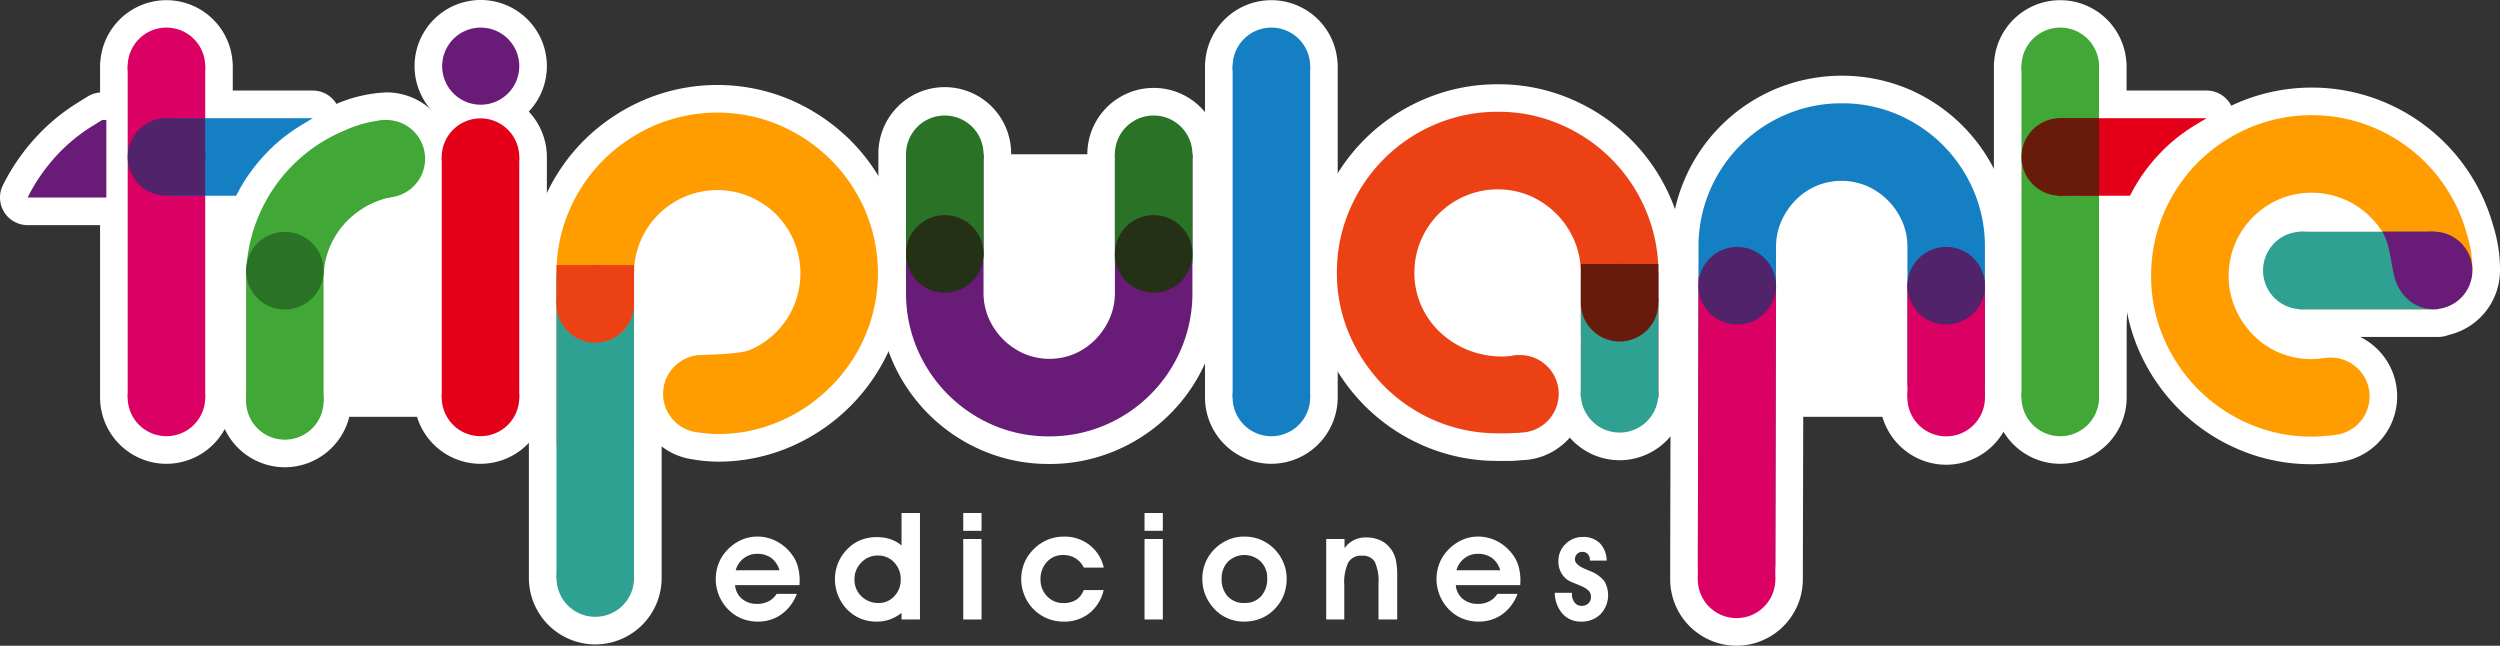 <svg xmlns="http://www.w3.org/2000/svg" xmlns:xlink="http://www.w3.org/1999/xlink" width="278.135" height="71.839" viewBox="0 0 278.135 71.839">
  <rect x="0" y="0" width="278.135" height="71.839" fill="#333333" stroke="none"/>
  <defs>
    <clipPath id="clip-path">
      <rect id="Rectangle_65" data-name="Rectangle 65" width="278.135" height="71.839" transform="translate(0 0)" fill="none"/>
    </clipPath>
  </defs>
  <g id="Group_28" data-name="Group 28" transform="translate(0 0)">
    <rect id="Rectangle_53" data-name="Rectangle 53" width="21.93" height="30.301" transform="translate(68.941 17.164)" fill="#fff"/>
    <rect id="Rectangle_54" data-name="Rectangle 54" width="21.93" height="30.301" transform="translate(106.418 17.164)" fill="#fff"/>
    <rect id="Rectangle_55" data-name="Rectangle 55" width="21.93" height="30.301" transform="translate(155.656 17.164)" fill="#fff"/>
    <rect id="Rectangle_56" data-name="Rectangle 56" width="21.93" height="29.206" transform="translate(32.015 17.165)" fill="#fff"/>
    <path id="Path_439" data-name="Path 439" d="M235.9,44.216l-5.093,2.155H192.336l-1.414-.783-1.955-.989V21.241h50.352L238.068,33.68l-1.182-1.892Z" fill="#fff"/>
    <g id="Group_27" data-name="Group 27">
      <g id="Group_26" data-name="Group 26" clip-path="url(#clip-path)">
        <path id="Path_440" data-name="Path 440" d="M128.348,12.85a4.314,4.314,0,0,0-4.314,4.314c0,.013,0,.024,0,.036V28.214c0,.013,0,.024,0,.036s0,.024,0,.036v4.279a7,7,0,0,1-.579,2.841,7.88,7.88,0,0,1-1.57,2.342,7.339,7.339,0,0,1-2.3,1.592,7.224,7.224,0,0,1-5.664,0A7.617,7.617,0,0,1,110,35.406a7.013,7.013,0,0,1-.579-2.841V28.291c0-.014,0-.027,0-.041s0-.027,0-.041v-11c0-.014,0-.027,0-.041a4.314,4.314,0,0,0-8.628,0v15.4a15.73,15.73,0,0,0,1.245,6.232,16.029,16.029,0,0,0,8.462,8.5,16.1,16.1,0,0,0,12.425,0,15.96,15.96,0,0,0,8.488-8.5,15.741,15.741,0,0,0,1.246-6.232v-15.4a4.314,4.314,0,0,0-4.314-4.314" fill="#fff"/>
        <path id="Path_441" data-name="Path 441" d="M116.705,51.616a18.564,18.564,0,0,1-7.421-1.5A19.09,19.09,0,0,1,99.217,40.005a18.8,18.8,0,0,1-1.492-7.44v-15.4h0a7.385,7.385,0,1,1,14.769,0c0,.049,0,.1,0,.154V28.1c0,.052,0,.1,0,.154s0,.108,0,.162v4.152a3.976,3.976,0,0,0,.32,1.608,4.553,4.553,0,0,0,2.349,2.358,4.169,4.169,0,0,0,3.183,0,4.274,4.274,0,0,0,1.347-.928,4.792,4.792,0,0,0,.957-1.432,3.97,3.97,0,0,0,.321-1.608V28.4c0-.05,0-.1,0-.146s0-.1,0-.154V17.311c0-.05,0-.1,0-.146a7.384,7.384,0,1,1,14.769,0v15.4a18.8,18.8,0,0,1-1.493,7.44,19.029,19.029,0,0,1-10.1,10.115,18.744,18.744,0,0,1-7.435,1.5M103.866,17.138V32.565a12.687,12.687,0,0,0,1,5.024,12.955,12.955,0,0,0,6.861,6.892,12.463,12.463,0,0,0,4.981,1,12.632,12.632,0,0,0,5.013-1,12.9,12.9,0,0,0,6.875-6.887,12.69,12.69,0,0,0,1-5.025V17.157a1.244,1.244,0,0,0-2.486-.061V32.565a10.061,10.061,0,0,1-.84,4.079,10.942,10.942,0,0,1-2.182,3.248,10.4,10.4,0,0,1-3.263,2.258,10.229,10.229,0,0,1-8.145,0,10.705,10.705,0,0,1-5.491-5.507,10.077,10.077,0,0,1-.838-4.077V17.206q0-.055,0-.111a1.244,1.244,0,0,0-2.486.043m2.52,11.554v0m0,0v0m0,0v0m0,0h0m20.687-.869Zm5.59-10.647h0Z" fill="#fff"/>
        <path id="Path_442" data-name="Path 442" d="M216.174,16.161a16.176,16.176,0,0,0-5.048-3.42,15.52,15.52,0,0,0-6.2-1.248A15.686,15.686,0,0,0,198.7,12.74a15.96,15.96,0,0,0-8.488,8.5,15.743,15.743,0,0,0-1.247,6.233l-.08,35.619h0l0,1.325h0c0,.013,0,.024,0,.037a4.315,4.315,0,0,0,8.629,0c0-.014,0-.031,0-.045l.079-32.579c0-.015,0-.028,0-.043s0-.027,0-.041v-.2l-.009-.008.009-4.06a7.035,7.035,0,0,1,.579-2.842,7.9,7.9,0,0,1,1.571-2.342,7.327,7.327,0,0,1,2.3-1.592,7.224,7.224,0,0,1,5.664,0,7.62,7.62,0,0,1,3.92,3.934,7.019,7.019,0,0,1,.58,2.842v4.274c0,.013,0,.026,0,.04s0,.027,0,.04V44.192c0,.013,0,.026,0,.04a4.315,4.315,0,0,0,8.629,0c0-.013,0-.024,0-.037h0V27.474a15.753,15.753,0,0,0-1.246-6.233,16.1,16.1,0,0,0-3.415-5.08" fill="#fff"/>
        <path id="Path_443" data-name="Path 443" d="M193.2,71.839a7.393,7.393,0,0,1-7.385-7.384v-.044l0-1.184c0-.046,0-.093,0-.14l.081-35.62a18.788,18.788,0,0,1,1.493-7.433,19.036,19.036,0,0,1,10.1-10.115,19.163,19.163,0,0,1,14.855,0,19.1,19.1,0,0,1,10.067,10.111,18.8,18.8,0,0,1,1.492,7.44V44.232a7.385,7.385,0,1,1-14.769,0c0-.048,0-.1,0-.15V31.938c0-.051,0-.1,0-.15s0-.1,0-.158V27.474a3.976,3.976,0,0,0-.32-1.608,4.551,4.551,0,0,0-2.349-2.359,4.178,4.178,0,0,0-3.183,0,4.3,4.3,0,0,0-1.347.928,4.81,4.81,0,0,0-.957,1.432,3.967,3.967,0,0,0-.321,1.608l-.008,3.838c.006.078.009.158.008.237v.09c0,.051,0,.1,0,.149s0,.118-.005.176l-.079,32.355c0,.047,0,.093,0,.136a7.393,7.393,0,0,1-7.385,7.384m-1.242-7.317a1.244,1.244,0,0,0,2.484-.006c0-.02,0-.04,0-.059s0-.036,0-.054l.08-32.579v-.058c-.006-.079-.009-.159-.009-.239l.009-4.06a10.051,10.051,0,0,1,.84-4.071,10.923,10.923,0,0,1,2.183-3.25,10.4,10.4,0,0,1,3.262-2.257,10.233,10.233,0,0,1,8.145,0,10.7,10.7,0,0,1,5.491,5.507,10.077,10.077,0,0,1,.838,4.077v4.274c0,.013,0,.027,0,.04s0,.027,0,.041V44.192c0,.035,0,.071,0,.108a1.244,1.244,0,0,0,2.484,0c0-.035,0-.069,0-.1,0-.051,0-.1,0-.152V27.474a12.693,12.693,0,0,0-1-5.025A13.069,13.069,0,0,0,214,18.331h0a13.126,13.126,0,0,0-4.1-2.772,12.471,12.471,0,0,0-4.982-.995,12.653,12.653,0,0,0-5.013,1,12.9,12.9,0,0,0-6.875,6.886,12.7,12.7,0,0,0-1,5.026l-.081,35.485c0,.048,0,.1,0,.142l0,1.173c0,.048,0,.1,0,.144s0,.069,0,.1m5.553-.112h0Zm-2.956-32.2v0m0,0h0m0,0h0m3.037-.463h0Zm17.655-.371h0m0,0v0m0,0v0m0-.007v0" fill="#fff"/>
        <path id="Path_444" data-name="Path 444" d="M92.42,17.763a18.553,18.553,0,0,0-5.663-3.822,17.778,17.778,0,0,0-13.9,0,18.441,18.441,0,0,0-5.688,3.822,18.008,18.008,0,0,0-3.844,5.674,17.329,17.329,0,0,0-1.367,6.056h-.042v.873c0,.014,0,.028,0,.042V64.236h.008c0,.025-.008.048-.008.073a4.315,4.315,0,0,0,8.629,0c0-.025-.007-.048-.007-.073h0V33.848c0-.013,0-.026,0-.04l0-.021V30.366a9.1,9.1,0,0,1,.725-3.564,9.28,9.28,0,0,1,12.144-4.927,9.409,9.409,0,0,1,2.937,1.976A9.31,9.31,0,0,1,88.324,26.8a9.307,9.307,0,0,1,0,7.212,9.191,9.191,0,0,1-4.91,4.927c-.993.43-4.222.51-5.328.556a4.3,4.3,0,0,0-.255,8.6.108.108,0,0,0,0,.018,13.8,13.8,0,0,0,1.985.173,17.216,17.216,0,0,0,6.939-1.415,18.18,18.18,0,0,0,9.506-9.519,17.274,17.274,0,0,0,1.413-6.948,17.467,17.467,0,0,0-1.412-6.971,18.008,18.008,0,0,0-3.844-5.674" fill="#fff"/>
        <path id="Path_445" data-name="Path 445" d="M66.227,71.693a7.393,7.393,0,0,1-7.385-7.385v-33.9c0-.034,0-.073,0-.112v-.8a3.086,3.086,0,0,1,.08-.7,20.28,20.28,0,0,1,1.582-6.576,21.085,21.085,0,0,1,4.5-6.637,21.539,21.539,0,0,1,6.629-4.459,20.85,20.85,0,0,1,16.35,0,21.647,21.647,0,0,1,6.6,4.456,21.064,21.064,0,0,1,4.5,6.636,20.913,20.913,0,0,1,0,16.364A21.254,21.254,0,0,1,87.986,49.689a20.281,20.281,0,0,1-8.168,1.671c-.042,0-.084,0-.127,0a16.89,16.89,0,0,1-2.363-.212l-.1-.02a7.352,7.352,0,0,1-3.617-1.464V64.146c0,.05,0,.1,0,.162a7.393,7.393,0,0,1-7.385,7.385m-1.241-7.3a1.244,1.244,0,0,0,2.482,0c0-.035,0-.07,0-.105,0-.064,0-.128,0-.191V33.8c0-.021,0-.043,0-.065v-3.37a12.175,12.175,0,0,1,.972-4.771,12.322,12.322,0,0,1,22.707,0,12.374,12.374,0,0,1,0,9.624,12.268,12.268,0,0,1-6.516,6.54c-1.19.515-3.121.679-6.052.79l-.366.014-.128,0a1.234,1.234,0,0,0-.073,2.467,3.152,3.152,0,0,1,.612.1c.249.034.564.058,1.253.088a14.185,14.185,0,0,0,5.649-1.158,15.119,15.119,0,0,0,7.92-7.933,14.226,14.226,0,0,0,1.157-5.721,14.394,14.394,0,0,0-1.161-5.753,14.936,14.936,0,0,0-3.186-4.712h0a15.465,15.465,0,0,0-4.731-3.189A14.187,14.187,0,0,0,79.818,15.6a14.348,14.348,0,0,0-5.741,1.162,15.379,15.379,0,0,0-4.747,3.185,14.95,14.95,0,0,0-3.187,4.712,14.3,14.3,0,0,0-1.119,4.989,3.011,3.011,0,0,1-.039.359v.409c0,.02,0,.042,0,.066v33.55c.006.078.008.157.007.236,0,.04,0,.084,0,.129m-.033.332h0m5.581-.489h0Zm3.073-30.274v3.982a7.351,7.351,0,0,1,4.414-1.518l.33-.013a23.435,23.435,0,0,0,3.913-.319A6.119,6.119,0,0,0,85.5,32.807a6.238,6.238,0,0,0,0-4.8,6.26,6.26,0,0,0-1.325-1.986,6.365,6.365,0,0,0-1.987-1.331,6.168,6.168,0,0,0-8.1,3.316,6.037,6.037,0,0,0-.478,2.37V33.7c0,.036,0,.072,0,.107s0,.1,0,.155m8.6,2.157-.01,0,.01,0M67.5,34.242v0" fill="#fff"/>
        <path id="Path_446" data-name="Path 446" d="M145.761,7.384l0-.02V7.251h-.011a4.3,4.3,0,0,0-8.6,0h-.011v.113l0,.02,0,.02V44.195l0,.02a4.314,4.314,0,1,0,8.628,0l0-.02V7.4l0-.02" fill="#fff"/>
        <path id="Path_447" data-name="Path 447" d="M141.447,51.6a7.393,7.393,0,0,1-7.385-7.384c0-.036,0-.071,0-.107V7.491c0-.036,0-.072,0-.107s0-.071,0-.108V7.251a3.049,3.049,0,0,1,.032-.44,7.373,7.373,0,0,1,14.7,0,3.14,3.14,0,0,1,.03.436v.02c0,.038,0,.076,0,.113s0,.075,0,.113V44.1c0,.038,0,.076,0,.113a7.393,7.393,0,0,1-7.385,7.384M140.2,44.267a1.244,1.244,0,0,0,2.486,0c0-.025,0-.05,0-.075V7.515c0-.056-.009-.112-.01-.169a1.232,1.232,0,0,0-2.464,0c0,.056,0,.112-.01.169V44.2c0,.024,0,.048,0,.071m5.555-.071h0Zm0-36.8h0Zm0-.031h0Z" fill="#fff"/>
        <path id="Path_448" data-name="Path 448" d="M244.151,13.963l1.346-.814H233.524V7.4l0-.02,0-.02V7.251h-.011a4.3,4.3,0,0,0-8.6,0H224.9v.113l0,.02,0,.02V17.441l0,.02,0,.02V44.195l0,.021a4.314,4.314,0,0,0,8.628,0l0-.021V21.771l3.442,0,.123-.236a19.489,19.489,0,0,1,3.021-4.277,18.769,18.769,0,0,1,4.041-3.3" fill="#fff"/>
        <path id="Path_449" data-name="Path 449" d="M229.213,51.6a7.393,7.393,0,0,1-7.385-7.384c0-.035,0-.071,0-.107V17.569c0-.037,0-.072,0-.108s0-.071,0-.107V7.492c0-.036,0-.072,0-.107s0-.072,0-.108V7.252a3.189,3.189,0,0,1,.031-.44,7.373,7.373,0,0,1,14.7,0,2.982,2.982,0,0,1,.031.436v.019c0,.039,0,.076,0,.114s0,.074,0,.113v2.581h8.9a3.07,3.07,0,0,1,1.588,5.7l-1.346.814a15.685,15.685,0,0,0-3.38,2.76,16.405,16.405,0,0,0-2.546,3.6l-.123.236a3.07,3.07,0,0,1-2.725,1.655H236.6V44.1c0,.038,0,.076,0,.113a7.392,7.392,0,0,1-7.384,7.384m-1.243-7.332a1.244,1.244,0,0,0,2.485,0c0-.025,0-.05,0-.075V21.771a3.071,3.071,0,0,1,3.071-3.07h1.645a22.936,22.936,0,0,1,1.774-2.482h-3.417a3.073,3.073,0,0,1-3.073-3.07V7.516c0-.056-.008-.112-.01-.169a1.232,1.232,0,0,0-2.463,0c0,.057-.005.113-.01.169V44.2c0,.024,0,.048,0,.072" fill="#fff"/>
        <path id="Path_450" data-name="Path 450" d="M42.98,13.348a12.791,12.791,0,0,0-4.689,1.191,17.731,17.731,0,0,0-9.51,9.474,17.288,17.288,0,0,0-1.323,5.294,4.3,4.3,0,0,0-.082.808c0,.1.023.187.029.282-.006.2-.029.389-.029.587V44.6a4.315,4.315,0,0,0,8.629,0c0-.014,0-.027,0-.041V30.984a8.954,8.954,0,0,1,.725-3.581,9.161,9.161,0,0,1,2-2.927A9.68,9.68,0,0,1,41.677,22.5a9.223,9.223,0,0,1,1.72-.542v-.021a4.3,4.3,0,0,0-.416-8.587" fill="#fff"/>
        <path id="Path_451" data-name="Path 451" d="M31.691,51.983A7.393,7.393,0,0,1,24.306,44.6V30.984c0-.167.008-.332.019-.5a3.611,3.611,0,0,1-.019-.373,7.19,7.19,0,0,1,.107-1.223A20.351,20.351,0,0,1,25.961,22.8,20.789,20.789,0,0,1,37.069,11.722a15.727,15.727,0,0,1,5.911-1.444,7.373,7.373,0,0,1,1.174,14.654c-.042.011-.085.021-.129.029a6.357,6.357,0,0,0-1.005.3c-.039.019-.083.04-.124.057a6.621,6.621,0,0,0-2.022,1.35,6.125,6.125,0,0,0-1.33,1.956,5.9,5.9,0,0,0-.473,2.362V44.445c0,.052.005.1.005.154a7.393,7.393,0,0,1-7.385,7.384M30.453,30.019c.007.062.012.122.016.182.006.1.008.194.005.292,0,.118-.011.236-.019.353,0,.047-.007.094-.008.142V44.6a1.244,1.244,0,0,0,2.486.07q0-.057,0-.111V30.984a12,12,0,0,1,.978-4.8,12.231,12.231,0,0,1,2.663-3.9A12.714,12.714,0,0,1,40.4,19.7a10.969,10.969,0,0,1,1.969-.663,3,3,0,0,1,.727-.162,1.23,1.23,0,0,0,1.125-1.217A1.244,1.244,0,0,0,43,16.419a10.376,10.376,0,0,0-3.47.928l-.041.018A14.651,14.651,0,0,0,31.6,25.227a14.235,14.235,0,0,0-1.086,4.356,2.989,2.989,0,0,1-.042.3c-.009.051-.016.1-.021.139m7.838-15.48h0Z" fill="#fff"/>
        <path id="Path_452" data-name="Path 452" d="M57.771,17.483a4.315,4.315,0,0,0-8.629,0l0,.02V44.195l0,.02a4.315,4.315,0,1,0,8.629,0l0-.02V17.5l0-.021" fill="#fff"/>
        <path id="Path_453" data-name="Path 453" d="M53.457,51.6a7.393,7.393,0,0,1-7.385-7.384c0-.035,0-.071,0-.107V17.591c0-.036,0-.072,0-.107a7.385,7.385,0,0,1,14.77,0c0,.037,0,.075,0,.112V44.1c0,.038,0,.076,0,.113A7.393,7.393,0,0,1,53.457,51.6m-1.243-7.332a1.244,1.244,0,0,0,2.486,0c0-.025,0-.051,0-.076V17.5c0-.026,0-.051,0-.077a1.244,1.244,0,0,0-2.486,0c0,.024,0,.048,0,.072V44.2c0,.024,0,.048,0,.072m5.555-.073h0Zm0-26.7h0Z" fill="#fff"/>
        <path id="Path_454" data-name="Path 454" d="M53.482,3.07a4.29,4.29,0,1,0,4.289,4.29,4.29,4.29,0,0,0-4.289-4.29" fill="#fff"/>
        <path id="Path_455" data-name="Path 455" d="M53.482,14.719a7.36,7.36,0,1,1,7.36-7.36,7.369,7.369,0,0,1-7.36,7.36m0-8.579A1.219,1.219,0,1,0,54.7,7.359,1.221,1.221,0,0,0,53.482,6.14" fill="#fff"/>
        <path id="Path_456" data-name="Path 456" d="M275.064,30.089a13.259,13.259,0,0,0-.639-4.126,17.925,17.925,0,0,0-9.57-11.42,17.826,17.826,0,0,0-14.625-.317,18.3,18.3,0,0,0-5.681,3.823,18.007,18.007,0,0,0-3.825,5.674,17.937,17.937,0,0,0,0,13.918,18.359,18.359,0,0,0,3.824,5.672,18.1,18.1,0,0,0,5.682,3.848,17.42,17.42,0,0,0,6.971,1.414c.658,0,1.717-.086,2.37-.158v-.026a4.305,4.305,0,0,0-.256-8.6,4.2,4.2,0,0,0-.647.066c-.016,0-.034-.014-.049-.012-.349.041-1.054.109-1.417.109a9.151,9.151,0,0,1-3.7-.745,8.973,8.973,0,0,1-2.923-2.034,9.893,9.893,0,0,1-1.935-2.952,8.89,8.89,0,0,1-.7-3.5,9.177,9.177,0,0,1,.7-3.576A9.3,9.3,0,0,1,250.6,24.2a9.479,9.479,0,0,1,2.931-2.017,9.3,9.3,0,0,1,8.522.636,9.6,9.6,0,0,1,2.974,2.946h0a.178.178,0,0,1,.012.024H256.2c-.04,0-.078-.012-.119-.012s-.079.011-.12.012h-.181v.018a4.293,4.293,0,0,0,0,8.568v.039h15.5c-.006-.02-.01-.042-.016-.061a4.3,4.3,0,0,0,3.795-4.262" fill="#fff"/>
        <path id="Path_457" data-name="Path 457" d="M257.2,51.646a20.477,20.477,0,0,1-8.191-1.667,21.136,21.136,0,0,1-6.64-4.5,21.4,21.4,0,0,1-4.463-6.616,21,21,0,0,1,0-16.351,21.046,21.046,0,0,1,4.48-6.637,21.383,21.383,0,0,1,6.626-4.465,20.911,20.911,0,0,1,17.188.372,21,21,0,0,1,11.181,13.342,16.141,16.141,0,0,1,.753,4.826q0,.071,0,.141a7.377,7.377,0,0,1-5.7,7.168,3.065,3.065,0,0,1-1.154.225h-8.7a7.372,7.372,0,0,1-2.318,13.925,3.168,3.168,0,0,1-.355.061c-.591.066-1.827.177-2.71.177m0-35.764a14.392,14.392,0,0,0-5.751,1.162,15.272,15.272,0,0,0-4.734,3.181,14.953,14.953,0,0,0-3.172,4.713,14.484,14.484,0,0,0-1.155,5.756,14.315,14.315,0,0,0,1.152,5.726,15.314,15.314,0,0,0,3.184,4.729,15.036,15.036,0,0,0,4.725,3.2,14.371,14.371,0,0,0,5.751,1.162c.4,0,1.086-.048,1.661-.1a3.119,3.119,0,0,1,.525-.077,1.235,1.235,0,0,0-.073-2.468l-.172.029a3.2,3.2,0,0,1-.451.035c-.371.039-1.027.1-1.49.1a12.184,12.184,0,0,1-4.932-1,12.028,12.028,0,0,1-3.916-2.731,12.957,12.957,0,0,1-2.533-3.865,11.922,11.922,0,0,1-.947-4.7,12.289,12.289,0,0,1,3.537-8.674,12.541,12.541,0,0,1,3.872-2.668,12.361,12.361,0,0,1,11.415.85,12.646,12.646,0,0,1,3.915,3.885,3.038,3.038,0,0,1,.2.375,3.071,3.071,0,0,1-2.781,4.372h-8.906c-.043,0-.086.008-.129.011a1.223,1.223,0,0,0,0,2.443c.092.006.183.017.273.031H270.66c.079-.016.159-.029.239-.039a1.236,1.236,0,0,0,1.094-1.164,10.19,10.19,0,0,0-.513-3.3,14.859,14.859,0,0,0-7.968-9.531,14.324,14.324,0,0,0-6.311-1.422" fill="#fff"/>
        <path id="Path_458" data-name="Path 458" d="M33.458,13.963l1.346-.814H22.831V7.4l0-.02,0-.02V7.251H22.82a4.3,4.3,0,0,0-8.6,0h-.011v.112l0,.021,0,.021V17.44l0,.021,0,.021V44.195l0,.021a4.314,4.314,0,0,0,8.628,0l0-.021V21.771l3.442,0,.123-.236a19.489,19.489,0,0,1,3.021-4.277,18.769,18.769,0,0,1,4.041-3.3" fill="#fff"/>
        <path id="Path_459" data-name="Path 459" d="M18.519,51.6a7.393,7.393,0,0,1-7.385-7.384c0-.037,0-.075,0-.113V17.574c0-.038,0-.076,0-.113s0-.074,0-.113V7.5c0-.038,0-.075,0-.112s0-.075,0-.114V7.252a3.038,3.038,0,0,1,.032-.44,7.373,7.373,0,0,1,14.7,0,3.13,3.13,0,0,1,.03.436v.025c0,.037,0,.072,0,.108s0,.07,0,.107v2.587h8.9a3.07,3.07,0,0,1,1.588,5.7l-1.346.814a15.733,15.733,0,0,0-3.38,2.76,16.472,16.472,0,0,0-2.546,3.6L29,23.19a3.07,3.07,0,0,1-2.725,1.655H25.9V44.109c0,.036,0,.072,0,.107A7.392,7.392,0,0,1,18.519,51.6m-1.243-7.329a1.244,1.244,0,0,0,2.485,0v-22.5a3.069,3.069,0,0,1,3.07-3.07h1.646a22.567,22.567,0,0,1,1.774-2.482H22.833a3.072,3.072,0,0,1-3.072-3.07V7.516c0-.056-.009-.112-.01-.169a1.232,1.232,0,0,0-2.464,0c0,.057-.005.113-.01.169V44.195c0,.025,0,.05,0,.076" fill="#fff"/>
        <path id="Path_460" data-name="Path 460" d="M10.191,14.079A18.877,18.877,0,0,0,6.15,17.467,20.019,20.019,0,0,0,3.129,21.86l-.058.114h8.761V13.35h-.466Z" fill="#fff"/>
        <path id="Path_461" data-name="Path 461" d="M11.832,25.045H3.07A3.07,3.07,0,0,1,.331,20.589l.057-.115a23.175,23.175,0,0,1,3.484-5.066,21.97,21.97,0,0,1,4.7-3.937l1.174-.729a3.065,3.065,0,0,1,1.62-.462h.467a3.069,3.069,0,0,1,3.07,3.07v8.625a3.069,3.069,0,0,1-3.07,3.07" fill="#fff"/>
        <path id="Path_462" data-name="Path 462" d="M184.5,29.366h-.045a17.3,17.3,0,0,0-1.367-6.014,17.961,17.961,0,0,0-9.472-9.5,17.283,17.283,0,0,0-6.948-1.415,17.554,17.554,0,0,0-7.019,1.415,17.894,17.894,0,0,0-9.5,9.5,17.448,17.448,0,0,0-1.414,6.971,17.255,17.255,0,0,0,1.415,6.948,18.552,18.552,0,0,0,3.821,5.671,17.987,17.987,0,0,0,5.675,3.849,17.549,17.549,0,0,0,7.019,1.414,18.482,18.482,0,0,0,2.429-.08,4.314,4.314,0,0,0,0-8.628c-.071,0-.138.017-.208.021V39.5a10.189,10.189,0,0,1-5.823-.664,9.941,9.941,0,0,1-2.982-2,9.153,9.153,0,0,1-2-2.919,8.917,8.917,0,0,1-.724-3.572,9.073,9.073,0,0,1,.725-3.6,9.276,9.276,0,0,1,4.973-4.96,9.269,9.269,0,0,1,7.162,0,9.585,9.585,0,0,1,2.931,2,9.393,9.393,0,0,1,2,2.97,9.12,9.12,0,0,1,.724,3.558v3.177h0v.151c0,.014,0,.026,0,.04s0,.027,0,.041v10.05c0,.014,0,.026,0,.04s0,.027,0,.041v.373h.037a4.29,4.29,0,0,0,8.545,0h.042v-13.9c0-.014,0-.027,0-.041Z" fill="#fff"/>
        <path id="Path_463" data-name="Path 463" d="M167.451,51.278h-.782a20.6,20.6,0,0,1-8.24-1.667,21.034,21.034,0,0,1-6.636-4.507,21.615,21.615,0,0,1-4.454-6.6,20.887,20.887,0,0,1,0-16.365,20.963,20.963,0,0,1,11.093-11.095,20.625,20.625,0,0,1,8.24-1.667,20.316,20.316,0,0,1,8.174,1.671,21.022,21.022,0,0,1,11.063,11.09,20.246,20.246,0,0,1,1.581,6.514,3.111,3.111,0,0,1,.085.72v.852c0,.037,0,.074,0,.106v13.9a3.082,3.082,0,0,1-.145.937,7.365,7.365,0,0,1-12.784,3.521,7.367,7.367,0,0,1-5.349,2.51,16.207,16.207,0,0,1-1.844.085m-.782-35.766a14.509,14.509,0,0,0-5.8,1.162,14.83,14.83,0,0,0-7.9,7.9,14.386,14.386,0,0,0-1.162,5.752,14.2,14.2,0,0,0,1.159,5.719,15.491,15.491,0,0,0,3.189,4.739,14.911,14.911,0,0,0,4.712,3.191,14.483,14.483,0,0,0,5.8,1.163h.447a12.081,12.081,0,0,0,1.615-.059,3,3,0,0,1,.367-.022,1.243,1.243,0,0,0,.11-2.482c-.055,0-.11.009-.166.012s-.1,0-.142,0a13.01,13.01,0,0,1-10.964-3.555,12.222,12.222,0,0,1-2.665-3.892,11.981,11.981,0,0,1-.978-4.794,12.15,12.15,0,0,1,.973-4.806,12.354,12.354,0,0,1,16.188-6.565,12.621,12.621,0,0,1,3.869,2.634,12.452,12.452,0,0,1,2.653,3.937,12.165,12.165,0,0,1,.971,4.752v3.08c0,.036,0,.073,0,.11V43.746c.01.061.018.122.023.184a1.22,1.22,0,0,0,2.433,0c.007-.07.016-.14.028-.209V30.388c0-.037,0-.074,0-.106v-.391a2.943,2.943,0,0,1-.041-.367,14.272,14.272,0,0,0-1.119-4.952,14.895,14.895,0,0,0-7.883-7.9,14.231,14.231,0,0,0-5.719-1.158M169.1,36.427a7.343,7.343,0,0,1,3.71,1V33.835c0-.053,0-.1,0-.154s0-.088,0-.132c0-.02,0-.04,0-.06V30.313a6.029,6.029,0,0,0-.477-2.353,6.32,6.32,0,0,0-1.344-2,6.485,6.485,0,0,0-1.993-1.354,6.242,6.242,0,0,0-4.728.013,6.208,6.208,0,0,0-3.352,3.342,6.043,6.043,0,0,0-.478,2.39A5.883,5.883,0,0,0,160.9,32.7a6.1,6.1,0,0,0,1.327,1.947,6.915,6.915,0,0,0,2.067,1.38,7.141,7.141,0,0,0,4.232.426,2.986,2.986,0,0,1,.411-.021c.049,0,.1,0,.156,0" fill="#fff"/>
        <path id="Path_464" data-name="Path 464" d="M81.779,65.1a2.218,2.218,0,0,0,.769,1.526,2.57,2.57,0,0,0,1.713.558,2.668,2.668,0,0,0,1.258-.293,2.248,2.248,0,0,0,.883-.822h2.246a4.872,4.872,0,0,1-1.705,2.274,4.4,4.4,0,0,1-2.625.81,4.708,4.708,0,0,1-1.843-.354,4.514,4.514,0,0,1-1.51-1.045,4.828,4.828,0,0,1-1.013-5.067,4.519,4.519,0,0,1,.948-1.485,4.881,4.881,0,0,1,1.546-1.115,4.267,4.267,0,0,1,1.783-.391,4.622,4.622,0,0,1,2.173.529,5.017,5.017,0,0,1,1.717,1.49,4,4,0,0,1,.639,1.294,5.928,5.928,0,0,1,.207,1.644c0,.048,0,.123-.008.223s-.008.176-.008.224Zm4.94-1.652a2.543,2.543,0,0,0-.9-1.363,2.6,2.6,0,0,0-1.591-.468,2.391,2.391,0,0,0-1.49.5,2.453,2.453,0,0,0-.887,1.327Z" fill="#fff"/>
        <path id="Path_465" data-name="Path 465" d="M100.3,60.684V57.071h2.051v11.85H100.3v-.733a4.515,4.515,0,0,1-1.3.729,4.462,4.462,0,0,1-1.481.24,4.69,4.69,0,0,1-1.6-.269,4.23,4.23,0,0,1-1.343-.781,4.763,4.763,0,0,1-1.249-1.657,4.829,4.829,0,0,1-.436-2.03,4.721,4.721,0,0,1,1.538-3.483,4.2,4.2,0,0,1,1.4-.88,4.707,4.707,0,0,1,1.685-.3,4.812,4.812,0,0,1,1.53.224,3.963,3.963,0,0,1,1.253.7m-.089,3.8a2.668,2.668,0,0,0-.728-1.913,2.409,2.409,0,0,0-1.819-.765,2.47,2.47,0,0,0-1.836.782,2.579,2.579,0,0,0-.761,1.863,2.532,2.532,0,0,0,.765,1.884,2.637,2.637,0,0,0,1.929.753,2.3,2.3,0,0,0,1.738-.757,2.6,2.6,0,0,0,.712-1.847" fill="#fff"/>
        <path id="Path_466" data-name="Path 466" d="M109.2,59.057h-2.035V57.071H109.2Zm-2.035.911H109.2V68.92h-2.035Z" fill="#fff"/>
        <path id="Path_467" data-name="Path 467" d="M120.581,63.15a2.47,2.47,0,0,0-2.336-1.4,2.32,2.32,0,0,0-1.77.765,2.71,2.71,0,0,0-.712,1.921,2.627,2.627,0,0,0,.728,1.9,2.43,2.43,0,0,0,1.827.757,2.55,2.55,0,0,0,1.408-.362,2.161,2.161,0,0,0,.839-1.086h2.222A4.585,4.585,0,0,1,121.2,68.22a4.458,4.458,0,0,1-2.864.936,4.648,4.648,0,0,1-4.363-2.925,4.659,4.659,0,0,1-.358-1.779,4.754,4.754,0,0,1,.326-1.766,4.516,4.516,0,0,1,.96-1.481,4.793,4.793,0,0,1,1.579-1.123,4.679,4.679,0,0,1,1.888-.383,4.507,4.507,0,0,1,2.849.936A4.386,4.386,0,0,1,122.8,63.15Z" fill="#fff"/>
        <path id="Path_468" data-name="Path 468" d="M129.369,59.057h-2.035V57.071h2.035Zm-2.034.911h2.035V68.92h-2.035Z" fill="#fff"/>
        <path id="Path_469" data-name="Path 469" d="M133.763,64.4a4.733,4.733,0,0,1,.346-1.795,4.535,4.535,0,0,1,1.005-1.509,4.831,4.831,0,0,1,1.522-1.038,4.438,4.438,0,0,1,1.758-.362,4.853,4.853,0,0,1,1.787.321,4.683,4.683,0,0,1,1.5.965,4.787,4.787,0,0,1,1.083,1.559,4.508,4.508,0,0,1,.382,1.81,5.07,5.07,0,0,1-.333,1.872,4.588,4.588,0,0,1-1,1.53,4.467,4.467,0,0,1-1.521,1.046,4.805,4.805,0,0,1-1.856.354,4.424,4.424,0,0,1-3.353-1.432,4.92,4.92,0,0,1-.985-1.543,4.79,4.79,0,0,1-.334-1.778m2.149-.016a2.769,2.769,0,0,0,.684,1.974,2.422,2.422,0,0,0,1.855.728,2.387,2.387,0,0,0,1.844-.745,2.842,2.842,0,0,0,.687-2.006,2.536,2.536,0,0,0-.72-1.86,2.631,2.631,0,0,0-3.642.008,2.632,2.632,0,0,0-.708,1.9" fill="#fff"/>
        <path id="Path_470" data-name="Path 470" d="M149.584,59.968v1.017a2.949,2.949,0,0,1,1.046-.9,2.991,2.991,0,0,1,1.347-.293,3.685,3.685,0,0,1,1.689.366,3.109,3.109,0,0,1,1.2,1.1,3.405,3.405,0,0,1,.444,1.111,9.283,9.283,0,0,1,.134,1.819V68.92h-2.083V64.957a5.1,5.1,0,0,0-.415-2.466,1.553,1.553,0,0,0-1.433-.667,1.624,1.624,0,0,0-1.5.736,5.091,5.091,0,0,0-.456,2.527V68.92h-2.011V59.968Z" fill="#fff"/>
        <path id="Path_471" data-name="Path 471" d="M161.962,65.1a2.218,2.218,0,0,0,.769,1.526,2.57,2.57,0,0,0,1.713.558,2.668,2.668,0,0,0,1.258-.293,2.248,2.248,0,0,0,.883-.822h2.246a4.872,4.872,0,0,1-1.7,2.274,4.4,4.4,0,0,1-2.625.81,4.708,4.708,0,0,1-1.843-.354,4.514,4.514,0,0,1-1.51-1.045,4.83,4.83,0,0,1-1.335-3.305,4.827,4.827,0,0,1,.322-1.762,4.519,4.519,0,0,1,.948-1.485,4.881,4.881,0,0,1,1.546-1.115,4.274,4.274,0,0,1,1.783-.391,4.622,4.622,0,0,1,2.173.529,5.017,5.017,0,0,1,1.717,1.49,4,4,0,0,1,.639,1.294,5.928,5.928,0,0,1,.207,1.644c0,.048,0,.123-.008.223s-.008.176-.008.224Zm4.94-1.652a2.543,2.543,0,0,0-.9-1.363,2.6,2.6,0,0,0-1.591-.468,2.391,2.391,0,0,0-1.49.5,2.453,2.453,0,0,0-.887,1.327Z" fill="#fff"/>
        <path id="Path_472" data-name="Path 472" d="M174.885,65.95v.122a1.487,1.487,0,0,0,.3.965.963.963,0,0,0,.782.37,1.035,1.035,0,0,0,.744-.277.935.935,0,0,0,.289-.708.99.99,0,0,0-.212-.655,2.234,2.234,0,0,0-.756-.517q-.309-.138-.912-.383a3.669,3.669,0,0,1-.773-.382,2.485,2.485,0,0,1-.969-2.051,2.579,2.579,0,0,1,.794-1.912,2.643,2.643,0,0,1,1.925-.782,2.567,2.567,0,0,1,1.892.692,2.832,2.832,0,0,1,.761,1.937h-1.872V62.32a.962.962,0,0,0-.224-.675.8.8,0,0,0-.622-.245.777.777,0,0,0-.582.24.828.828,0,0,0-.232.6q0,.585,1.2,1.09.318.131.489.2a3.827,3.827,0,0,1,1.578,1.119,3.087,3.087,0,0,1-.423,3.687,2.945,2.945,0,0,1-2.132.818,2.7,2.7,0,0,1-2.088-.863,3.6,3.6,0,0,1-.866-2.336Z" fill="#fff"/>
        <path id="Path_473" data-name="Path 473" d="M124.037,17.168v15.4a7.009,7.009,0,0,1-.58,2.842,7.861,7.861,0,0,1-1.57,2.342,7.344,7.344,0,0,1-2.3,1.592,7.222,7.222,0,0,1-5.663,0A7.624,7.624,0,0,1,110,35.407a7.017,7.017,0,0,1-.578-2.842v-15.4h-8.625v15.4A15.752,15.752,0,0,0,102.04,38.8a16.029,16.029,0,0,0,8.463,8.5,15.519,15.519,0,0,0,6.2,1.248,15.7,15.7,0,0,0,6.224-1.247,15.968,15.968,0,0,0,8.488-8.5,15.76,15.76,0,0,0,1.246-6.233v-15.4Z" fill="#681c78"/>
        <path id="Path_474" data-name="Path 474" d="M104.028,28.522H108.6a7.529,7.529,0,0,1,.819.047v-11.4H100.8V29.261a6.985,6.985,0,0,1,3.232-.739" fill="#297226"/>
        <path id="Path_475" data-name="Path 475" d="M124.037,17.168V29.3a2.308,2.308,0,0,1,.7.6,2.97,2.97,0,0,1,.443-.043,2.682,2.682,0,0,1,1.1.221c.2-.015.4-.03.616-.03h1.19c.357-.008.712,0,1.067,0a6.963,6.963,0,0,1,3.268-.762c.084,0,.162.009.245.012V17.168Z" fill="#297226"/>
        <path id="Path_476" data-name="Path 476" d="M109.424,28.251a4.314,4.314,0,1,1-4.314-4.314,4.314,4.314,0,0,1,4.314,4.314" fill="#253116"/>
        <path id="Path_477" data-name="Path 477" d="M132.662,28.251a4.314,4.314,0,1,1-4.314-4.314,4.314,4.314,0,0,1,4.314,4.314" fill="#253116"/>
        <path id="Path_478" data-name="Path 478" d="M109.424,17.165a4.314,4.314,0,1,1-4.314-4.314,4.314,4.314,0,0,1,4.314,4.314" fill="#297226"/>
        <path id="Path_479" data-name="Path 479" d="M132.662,17.165a4.314,4.314,0,1,1-4.314-4.314,4.314,4.314,0,0,1,4.314,4.314" fill="#297226"/>
        <path id="Path_480" data-name="Path 480" d="M197.512,63.093l.08-35.62a7,7,0,0,1,.58-2.841,7.867,7.867,0,0,1,1.57-2.342,7.327,7.327,0,0,1,2.3-1.592,7.224,7.224,0,0,1,5.664,0,7.617,7.617,0,0,1,3.921,3.934,7.01,7.01,0,0,1,.579,2.841v15.4h8.624v-15.4a15.744,15.744,0,0,0-1.245-6.232,16.02,16.02,0,0,0-8.462-8.5,15.523,15.523,0,0,0-6.2-1.248A15.682,15.682,0,0,0,198.7,12.74a15.953,15.953,0,0,0-8.487,8.5,15.737,15.737,0,0,0-1.246,6.232l-.081,35.62Z" fill="#157fc4"/>
        <path id="Path_481" data-name="Path 481" d="M220.513,30.917a7.063,7.063,0,0,1-2.911.6h-4.573a7.53,7.53,0,0,1-.82-.048V44.195h8.625V31.3a2.345,2.345,0,0,1-.321-.383" fill="#db0063"/>
        <path id="Path_482" data-name="Path 482" d="M196.549,29.812l-.218.021a7.823,7.823,0,0,1-1.594.159h-1.19c-.357.008-.711,0-1.066,0a6.97,6.97,0,0,1-3.269.762c-.084,0-.162-.01-.245-.012l-.08,33.676h8.625l.08-32.876a2.546,2.546,0,0,1-1.043-1.73" fill="#db0063"/>
        <path id="Path_483" data-name="Path 483" d="M212.206,44.232a4.314,4.314,0,1,1,4.314,4.314,4.314,4.314,0,0,1-4.314-4.314" fill="#db0063"/>
        <path id="Path_484" data-name="Path 484" d="M188.887,64.454A4.314,4.314,0,0,1,193.2,60.14c2.383,0,4.314,2.953,4.314,4.314a4.314,4.314,0,0,1-8.628,0" fill="#db0063"/>
        <path id="Path_485" data-name="Path 485" d="M212.206,31.788A4.314,4.314,0,1,1,216.52,36.1a4.314,4.314,0,0,1-4.314-4.314" fill="#50236b"/>
        <path id="Path_486" data-name="Path 486" d="M188.967,31.788a4.314,4.314,0,1,1,4.314,4.314,4.314,4.314,0,0,1-4.314-4.314" fill="#50236b"/>
        <path id="Path_487" data-name="Path 487" d="M70.541,64.309a4.314,4.314,0,1,1-4.314-4.314,4.314,4.314,0,0,1,4.314,4.314" fill="#2ea193"/>
        <path id="Path_488" data-name="Path 488" d="M96.263,23.438a17.991,17.991,0,0,0-3.844-5.674,18.552,18.552,0,0,0-5.662-3.823,17.792,17.792,0,0,0-13.9,0,18.461,18.461,0,0,0-5.688,3.823,17.989,17.989,0,0,0-3.843,5.674,17.464,17.464,0,0,0-1.412,6.971V49.6h8.624V30.409a9.122,9.122,0,0,1,.727-3.606,9.28,9.28,0,0,1,12.144-4.927,9.423,9.423,0,0,1,2.938,1.975A9.32,9.32,0,0,1,88.324,26.8a9.312,9.312,0,0,1,0,7.212,9.183,9.183,0,0,1-4.91,4.927c-.993.43-4.222.509-5.328.555,0,1.275-.266,6.753-.255,8.621a13.973,13.973,0,0,0,1.986.173,17.219,17.219,0,0,0,6.939-1.415,18.189,18.189,0,0,0,9.506-9.519,17.845,17.845,0,0,0,0-13.919" fill="#ff9d00"/>
        <path id="Path_489" data-name="Path 489" d="M61.912,30.7V64.237h8.624V30.793c-2.875.092-5.749-.14-8.624-.093" fill="#2ea193"/>
        <path id="Path_490" data-name="Path 490" d="M70.541,33.808a4.314,4.314,0,1,1-4.314-4.314,4.314,4.314,0,0,1,4.314,4.314" fill="#ec4115"/>
        <path id="Path_491" data-name="Path 491" d="M82.4,43.811A4.314,4.314,0,1,1,78.088,39.5,4.314,4.314,0,0,1,82.4,43.811" fill="#ff9d00"/>
        <rect id="Rectangle_57" data-name="Rectangle 57" width="8.624" height="4.314" transform="translate(61.915 29.494)" fill="#ec4115"/>
        <rect id="Rectangle_58" data-name="Rectangle 58" width="8.624" height="36.965" transform="translate(137.135 7.251)" fill="#157fc4"/>
        <path id="Path_492" data-name="Path 492" d="M145.761,7.384a4.314,4.314,0,1,1-4.314-4.314,4.314,4.314,0,0,1,4.314,4.314" fill="#157fc4"/>
        <path id="Path_493" data-name="Path 493" d="M145.761,44.216a4.314,4.314,0,1,1-4.314-4.314,4.314,4.314,0,0,1,4.314,4.314" fill="#157fc4"/>
        <path id="Path_494" data-name="Path 494" d="M233.527,44.216a4.314,4.314,0,1,1-4.314-4.314,4.314,4.314,0,0,1,4.314,4.314" fill="#41a736"/>
        <rect id="Rectangle_59" data-name="Rectangle 59" width="8.624" height="36.965" transform="translate(224.901 7.251)" fill="#41a736"/>
        <path id="Path_495" data-name="Path 495" d="M229.348,13.149c-.011.177.3.349.26.508a1.97,1.97,0,0,1-.117.268,1.892,1.892,0,0,1,.033.569c-.137,1.353-.107,2.734-.229,4.1a14.769,14.769,0,0,0-.365,3.064c.005.037,0,.075.008.112l8.028.008.123-.237a19.54,19.54,0,0,1,3.021-4.276,18.793,18.793,0,0,1,4.041-3.3l1.347-.814Z" fill="#e50019"/>
        <path id="Path_496" data-name="Path 496" d="M233.527,7.384a4.314,4.314,0,1,1-4.314-4.314,4.314,4.314,0,0,1,4.314,4.314" fill="#41a736"/>
        <rect id="Rectangle_60" data-name="Rectangle 60" width="4.515" height="8.62" transform="translate(229.012 13.149)" fill="#691b0b"/>
        <path id="Path_497" data-name="Path 497" d="M233.527,17.461a4.314,4.314,0,1,1-4.314-4.314,4.314,4.314,0,0,1,4.314,4.314" fill="#691b0b"/>
        <path id="Path_498" data-name="Path 498" d="M47.294,17.662a4.314,4.314,0,1,1-4.314-4.314,4.314,4.314,0,0,1,4.314,4.314" fill="#41a736"/>
        <path id="Path_499" data-name="Path 499" d="M38.291,14.539a17.724,17.724,0,0,0-9.509,9.474,17.538,17.538,0,0,0-1.4,6.971V44.6H36V30.984a8.954,8.954,0,0,1,.725-3.581,9.161,9.161,0,0,1,2-2.927A9.673,9.673,0,0,1,41.678,22.5a9.2,9.2,0,0,1,1.719-.542l-.417-8.608a12.791,12.791,0,0,0-4.689,1.191" fill="#41a736"/>
        <path id="Path_500" data-name="Path 500" d="M36.005,30.114A4.314,4.314,0,1,1,31.691,25.8a4.314,4.314,0,0,1,4.314,4.314" fill="#297226"/>
        <path id="Path_501" data-name="Path 501" d="M36.005,44.6a4.314,4.314,0,1,1-4.314-4.314A4.314,4.314,0,0,1,36.005,44.6" fill="#41a736"/>
        <path id="Path_502" data-name="Path 502" d="M57.771,44.216A4.314,4.314,0,1,1,53.457,39.9a4.314,4.314,0,0,1,4.314,4.314" fill="#e50019"/>
        <rect id="Rectangle_61" data-name="Rectangle 61" width="8.624" height="26.732" transform="translate(49.145 17.484)" fill="#e50019"/>
        <path id="Path_503" data-name="Path 503" d="M57.771,17.483a4.314,4.314,0,1,1-4.314-4.314,4.314,4.314,0,0,1,4.314,4.314" fill="#e50019"/>
        <path id="Path_504" data-name="Path 504" d="M57.771,7.36a4.289,4.289,0,1,1-4.289-4.289A4.289,4.289,0,0,1,57.771,7.36" fill="#681c78"/>
        <path id="Path_505" data-name="Path 505" d="M274.425,25.964a17.923,17.923,0,0,0-9.57-11.421,17.834,17.834,0,0,0-14.624-.317,18.335,18.335,0,0,0-5.681,3.823,18,18,0,0,0-3.826,5.675,17.54,17.54,0,0,0-1.4,6.97,17.346,17.346,0,0,0,1.406,6.947,18.344,18.344,0,0,0,3.823,5.672,18.079,18.079,0,0,0,5.683,3.849,17.429,17.429,0,0,0,6.97,1.414c.659,0,1.718-.086,2.37-.158-.03-1.87-.131-7.64-.131-7.64s-.511-.972-.822-.935c-.349.04-1.054.109-1.417.109a9.142,9.142,0,0,1-3.7-.746,8.966,8.966,0,0,1-2.923-2.033,9.882,9.882,0,0,1-1.934-2.953,8.864,8.864,0,0,1-.7-3.5,9.177,9.177,0,0,1,.7-3.576A9.331,9.331,0,0,1,250.6,24.2a9.5,9.5,0,0,1,2.932-2.016,9.3,9.3,0,0,1,8.522.636,9.59,9.59,0,0,1,2.99,2.97h-8.956v8.624H270.75l4.314-4.322a13.2,13.2,0,0,0-.639-4.126" fill="#ff9d00"/>
        <path id="Path_506" data-name="Path 506" d="M271.277,27.14a2.9,2.9,0,0,1-.283-1.151,2.3,2.3,0,0,1-.312-.194c-.058-.019-.119-.034-.174-.056.011.016.023.031.034.048H255.786v8.625h15.5a2.7,2.7,0,0,1-.152-.868c-.011-2.158-.028-4.275.143-6.4" fill="#2ea193"/>
        <path id="Path_507" data-name="Path 507" d="M266.436,30.089A4.314,4.314,0,1,1,270.75,34.4a4.314,4.314,0,0,1-4.314-4.314" fill="#681c78"/>
        <path id="Path_508" data-name="Path 508" d="M251.772,30.089a4.314,4.314,0,1,1,4.314,4.314,4.314,4.314,0,0,1-4.314-4.314" fill="#2ea193"/>
        <path id="Path_509" data-name="Path 509" d="M255,44.1a4.314,4.314,0,1,1,4.314,4.314A4.314,4.314,0,0,1,255,44.1" fill="#ff9d00"/>
        <path id="Path_510" data-name="Path 510" d="M265.023,25.763c1.17,1.79.884,4.93,1.994,6.483.672.841,3.733,2.141,3.733,2.141V25.763s-4.128.012-5.727,0" fill="#681c78"/>
        <rect id="Rectangle_62" data-name="Rectangle 62" width="8.624" height="36.965" transform="translate(14.207 7.251)" fill="#db0063"/>
        <path id="Path_511" data-name="Path 511" d="M22.833,7.384A4.314,4.314,0,1,1,18.519,3.07a4.314,4.314,0,0,1,4.314,4.314" fill="#db0063"/>
        <path id="Path_512" data-name="Path 512" d="M22.833,44.216A4.314,4.314,0,1,1,18.519,39.9a4.314,4.314,0,0,1,4.314,4.314" fill="#db0063"/>
        <path id="Path_513" data-name="Path 513" d="M18.654,13.149c-.011.177.3.349.26.508a1.971,1.971,0,0,1-.117.268,1.892,1.892,0,0,1,.033.569c-.137,1.353-.107,2.734-.229,4.1a14.769,14.769,0,0,0-.365,3.064c0,.037,0,.075.008.112l8.028.008.123-.237a19.54,19.54,0,0,1,3.021-4.276,18.817,18.817,0,0,1,4.041-3.3l1.347-.814Z" fill="#157fc4"/>
        <rect id="Rectangle_63" data-name="Rectangle 63" width="4.515" height="8.62" transform="translate(18.318 13.149)" fill="#50236b"/>
        <path id="Path_514" data-name="Path 514" d="M22.833,17.461a4.314,4.314,0,1,1-4.314-4.314,4.314,4.314,0,0,1,4.314,4.314" fill="#50236b"/>
        <path id="Path_515" data-name="Path 515" d="M11.365,13.35l-1.175.729a18.955,18.955,0,0,0-4.041,3.388A20.1,20.1,0,0,0,3.128,21.86l-.058.115h8.762V13.35Z" fill="#681c78"/>
        <path id="Path_516" data-name="Path 516" d="M183.089,23.352a17.952,17.952,0,0,0-9.472-9.5,17.279,17.279,0,0,0-6.948-1.415,17.574,17.574,0,0,0-7.019,1.414,17.894,17.894,0,0,0-9.5,9.5,17.431,17.431,0,0,0-1.415,6.971,17.255,17.255,0,0,0,1.415,6.948,18.555,18.555,0,0,0,3.822,5.671,17.972,17.972,0,0,0,5.674,3.849,17.553,17.553,0,0,0,7.019,1.414,18.482,18.482,0,0,0,2.429-.08c-.03-2.447-.161-6.505-.208-8.625a10.193,10.193,0,0,1-5.824-.664,9.953,9.953,0,0,1-2.982-2,9.17,9.17,0,0,1-2-2.919,8.934,8.934,0,0,1-.724-3.572,9.091,9.091,0,0,1,.725-3.6,9.285,9.285,0,0,1,4.973-4.96,9.269,9.269,0,0,1,7.162,0,9.59,9.59,0,0,1,2.932,2,9.407,9.407,0,0,1,2,2.97,9.107,9.107,0,0,1,.726,3.6V44.225H184.5v-13.9a17.438,17.438,0,0,0-1.414-6.971" fill="#ec4115"/>
        <path id="Path_517" data-name="Path 517" d="M175.879,30.438v6.921a2.336,2.336,0,0,1,0,.783v6.083H184.5V30.438Z" fill="#2ea193"/>
        <path id="Path_518" data-name="Path 518" d="M184.5,33.68a4.314,4.314,0,1,1-4.314-4.314A4.314,4.314,0,0,1,184.5,33.68" fill="#691b0b"/>
        <rect id="Rectangle_64" data-name="Rectangle 64" width="8.624" height="4.123" transform="translate(175.877 29.366)" fill="#691b0b"/>
        <path id="Path_519" data-name="Path 519" d="M184.5,43.811a4.314,4.314,0,1,1-4.314-4.314,4.314,4.314,0,0,1,4.314,4.314" fill="#2ea193"/>
        <path id="Path_520" data-name="Path 520" d="M173.412,43.811A4.314,4.314,0,1,1,169.1,39.5a4.314,4.314,0,0,1,4.314,4.314" fill="#ec4115"/>
      </g>
    </g>
  </g>
</svg>
